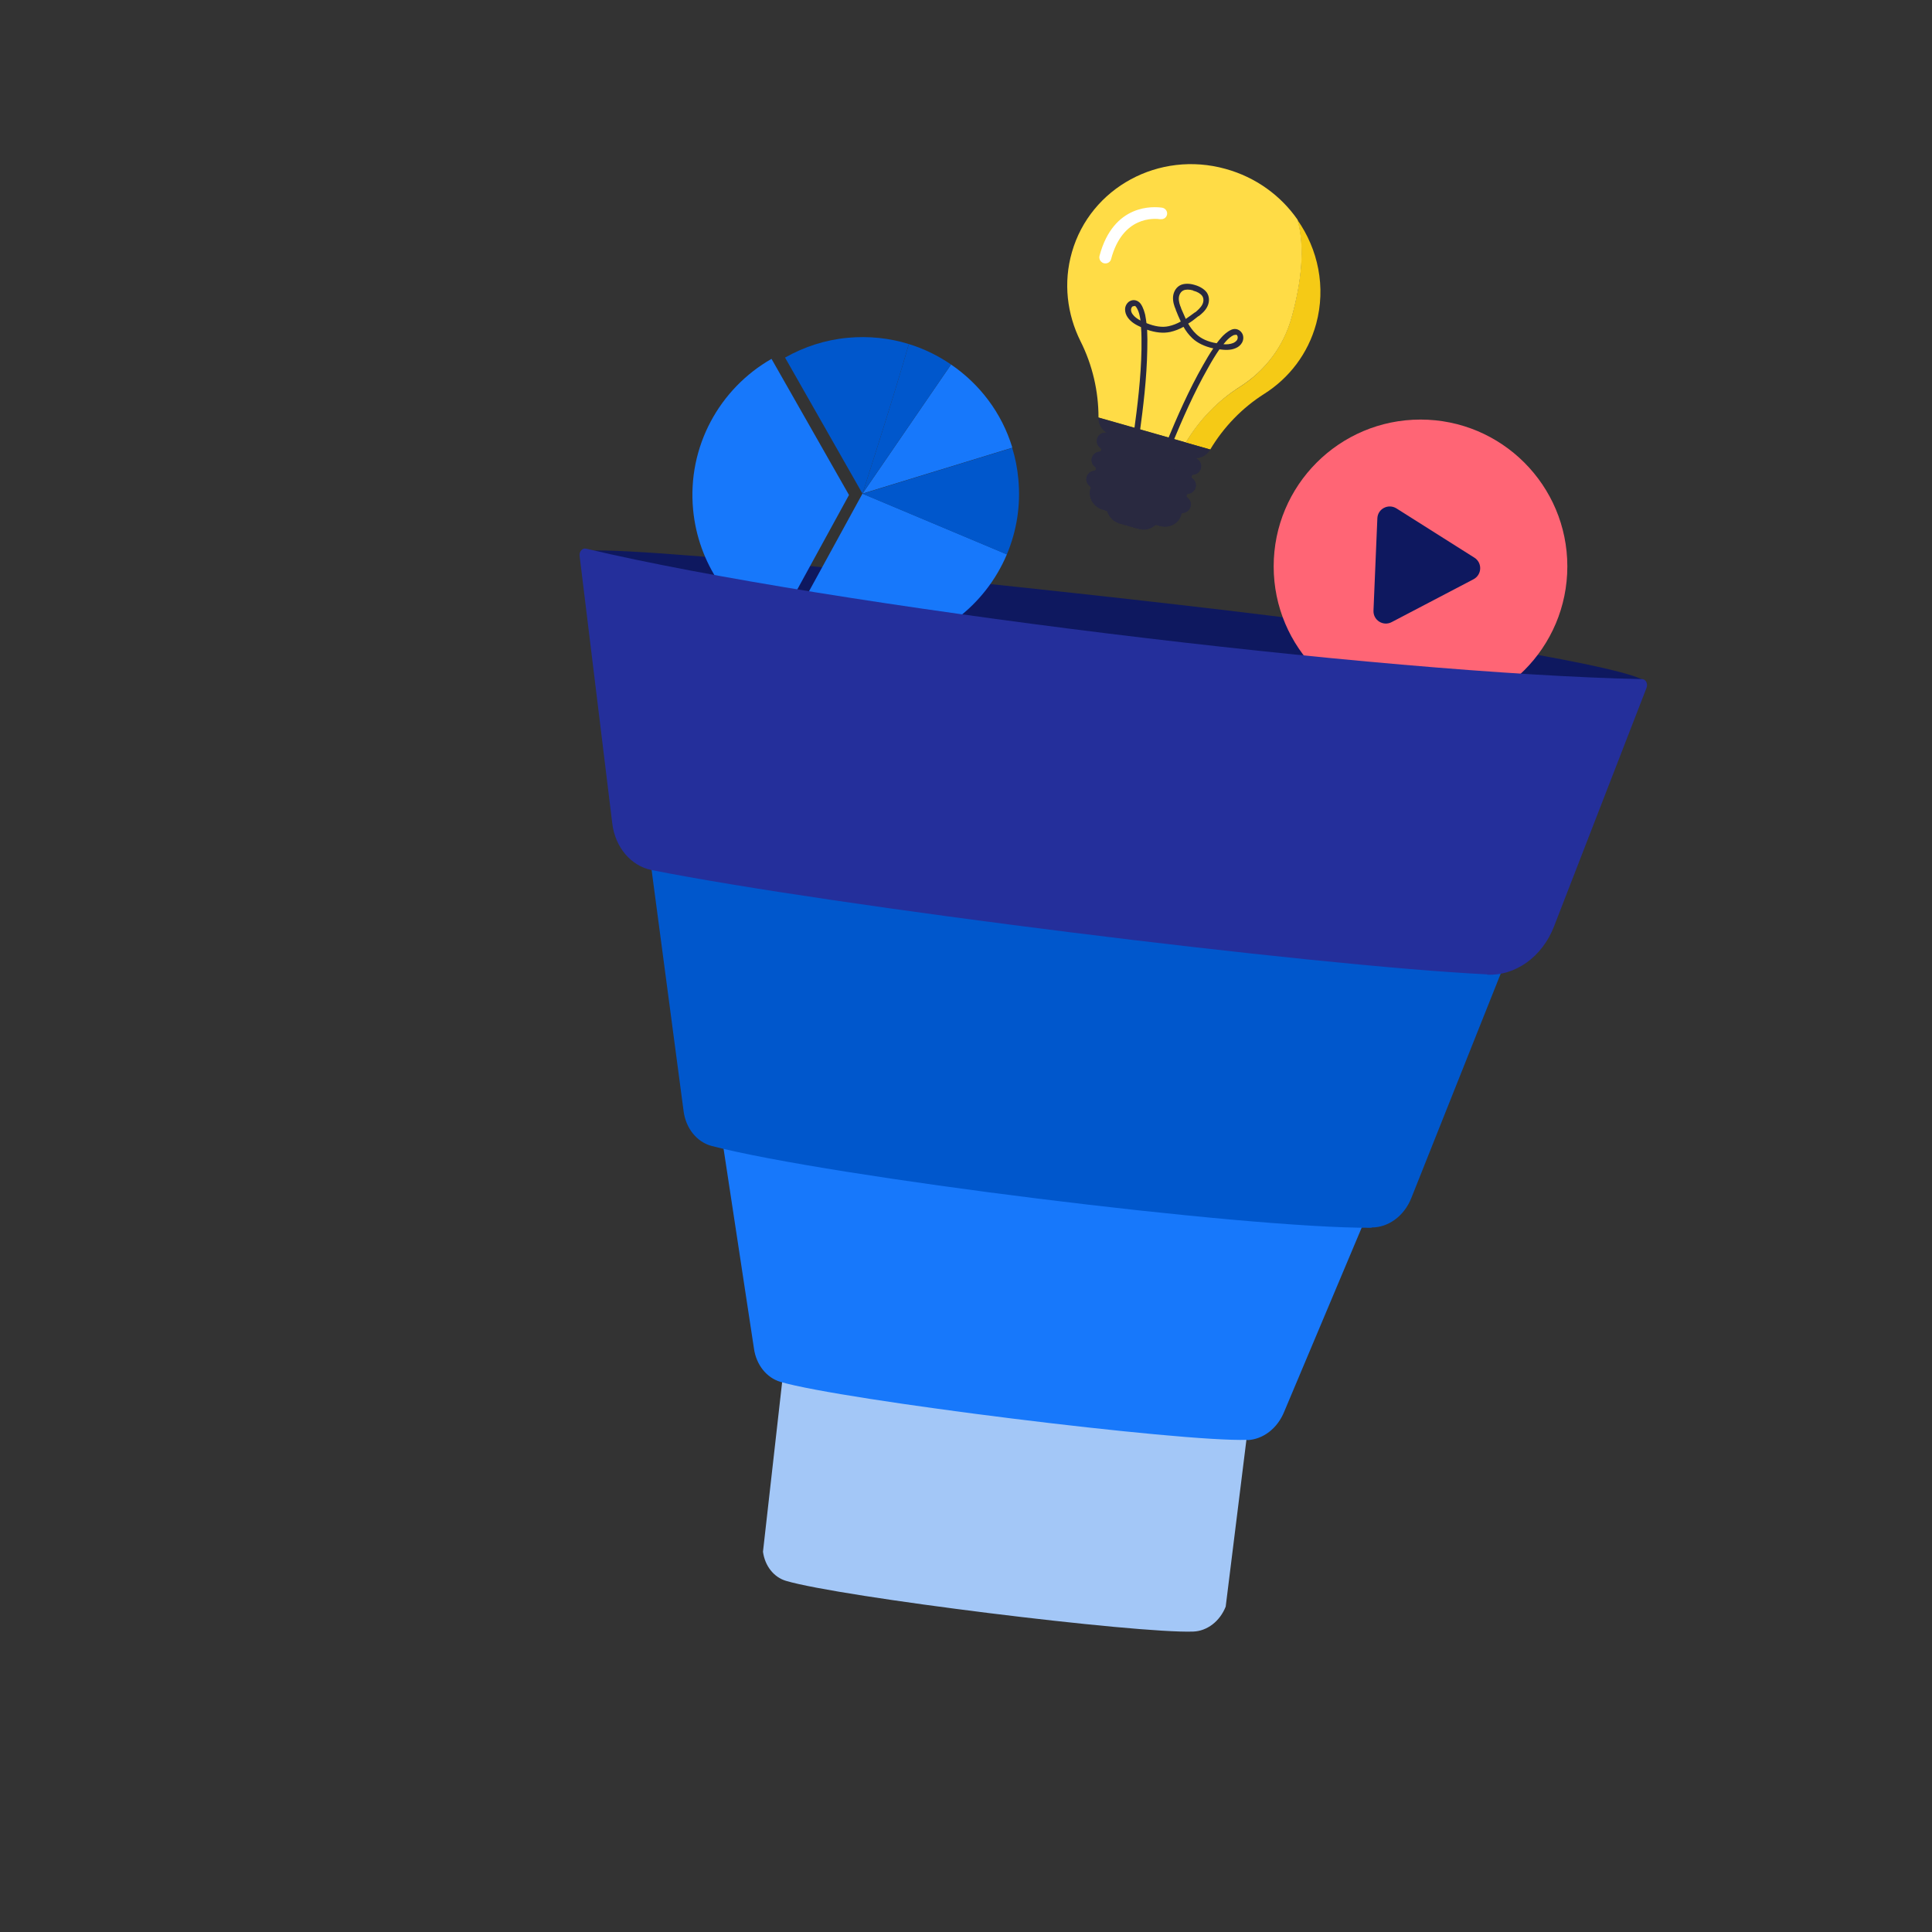 <?xml version="1.0" encoding="UTF-8"?>
<svg id="Jen_Collins" xmlns="http://www.w3.org/2000/svg" viewBox="0 0 120 120">
  <rect x="0" y="0" width="120" height="120" fill="#333333" stroke="none"/>
  <defs>
    <style>
      .cls-1 {
        fill: #a3c7f7;
      }

      .cls-2, .cls-3 {
        fill: #0e185f;
      }

      .cls-4 {
        fill: #ffdc46;
      }

      .cls-5 {
        fill: #ff6575;
      }

      .cls-3 {
        fill-rule: evenodd;
      }

      .cls-6 {
        fill: #292940;
      }

      .cls-7 {
        fill: #0057cc;
      }

      .cls-8 {
        fill: #fff;
      }

      .cls-9 {
        fill: #242f9b;
      }

      .cls-10 {
        fill: #f5ca16;
      }

      .cls-11 {
        fill: #1778fb;
      }
    </style>
  </defs>
  <g>
    <path class="cls-1" d="M77.83,86.43c-.05.39-1.32,1-7.1.28-5.78-.71-21.73-3.54-21.68-3.92s16.08,1.36,21.85,2.08c5.78.71,6.97,1.18,6.92,1.56Z"/>
    <path class="cls-1" d="M74.12,101.34c-3.55.13-21.94-2.15-25.3-3.15-.75-.22-1.31-.92-1.43-1.81l1.51-13.37c-.02-.14.09-.25.21-.21,6.41,2.01,22.38,3.92,28.45,3.53.16-.01.26.17.2.34l-1.63,13.12c-.36.91-1.15,1.52-2.02,1.55Z"/>
  </g>
  <g>
    <path class="cls-7" d="M85.54,73.85c-.05.44-5.47.65-12.09-.17-6.62-.82-28.45-3.51-28.7-4.97-.08-.44,22.28,2.04,28.9,2.86,6.62.82,11.94,1.84,11.89,2.28Z"/>
    <path class="cls-11" d="M77.46,89.43c-4.07.15-25.14-2.47-28.99-3.6-.86-.26-1.5-1.06-1.64-2.07l-2.25-14.79c-.02-.16.11-.29.24-.24,7.34,2.31,33.46,5.46,40.42,5.01.18-.01.3.2.23.39l-5.7,13.54c-.42,1.05-1.32,1.74-2.31,1.78Z"/>
  </g>
  <path class="cls-2" d="M102.29,42.45c-.09.72-10.53.02-23.71-1.61-13.17-1.63-42.32-5.82-42.23-6.54s29.38,2.31,42.55,3.94c13.17,1.63,23.47,3.49,23.38,4.21Z"/>
  <g>
    <g>
      <path class="cls-11" d="M48.91,39.19c1.65.9,3.57,1.34,5.58,1.15,3.69-.35,6.71-2.72,8.05-5.91l-8.97-3.77-4.67,8.53Z"/>
      <path class="cls-11" d="M62.88,27.81c-.65-2.15-2.02-3.95-3.81-5.17l-5.5,8.02,9.3-2.85Z"/>
      <path class="cls-11" d="M52.73,30.74l-4.81-8.45c-3.22,1.84-5.24,5.44-4.87,9.37.32,3.34,2.28,6.12,5.01,7.62l4.67-8.53Z"/>
    </g>
    <g>
      <path class="cls-7" d="M62.54,34.43c.6-1.43.87-3.03.71-4.68-.06-.67-.19-1.32-.38-1.93l-9.3,2.85,8.97,3.77Z"/>
      <path class="cls-7" d="M59.07,22.64c-.8-.55-1.68-.98-2.62-1.27-1.02,3.55-2.88,9.29-2.88,9.29l5.5-8.02Z"/>
      <path class="cls-7" d="M56.45,21.37c-1.19-.37-2.47-.51-3.79-.39-1.42.13-2.73.57-3.9,1.23l4.81,8.45s1.86-5.74,2.88-9.29Z"/>
    </g>
  </g>
  <g>
    <circle class="cls-5" cx="88.23" cy="35.18" r="9.12"/>
    <path class="cls-3" d="M85.43,35.06l.12-2.86c.02-.6.68-.94,1.19-.62l2.42,1.53,2.42,1.53c.5.32.47,1.06-.06,1.34l-2.54,1.33-2.54,1.33c-.53.28-1.16-.12-1.13-.72l.12-2.86Z"/>
  </g>
  <g>
    <path class="cls-10" d="M81.75,20.11c-.51,1.87-1.69,3.38-3.22,4.35-1.39.88-2.53,2.07-3.36,3.46l-1.52-.43c.82-1.39,1.96-2.58,3.36-3.46,1.53-.97,2.71-2.48,3.22-4.35.59-2.15.84-4.3.35-6.03,1.29,1.83,1.79,4.18,1.17,6.46"/>
    <path class="cls-4" d="M80.24,19.67c-.51,1.88-1.69,3.38-3.22,4.35-1.39.88-2.53,2.07-3.36,3.46l-5.43-1.55c0-1.62-.37-3.25-1.12-4.74-.83-1.67-1.08-3.62-.53-5.53,1.15-4.01,5.41-6.32,9.54-5.17,1.89.52,3.44,1.67,4.47,3.15.49,1.73.24,3.88-.35,6.03"/>
    <path class="cls-6" d="M74.01,30.6c.12-.07.21-.18.25-.32.06-.21-.03-.43-.19-.56-.05-.04-.07-.09-.05-.15.01-.05.06-.09.12-.1.07,0,.14-.03.2-.06.12-.07.21-.18.25-.32.07-.24-.05-.49-.27-.61-.03-.02-.07-.03-.11-.05l-5.4-1.54s-.08-.02-.12-.02c-.1,0-.21.02-.29.06-.12.07-.21.18-.25.32-.06.21.03.43.19.56.05.04.07.09.05.15-.01.05-.06.09-.12.1-.07,0-.14.03-.2.06-.12.07-.21.18-.25.32-.06.21.03.43.19.56.05.04.07.09.05.15-.01.05-.06.09-.12.1-.07,0-.14.03-.2.06-.12.07-.21.18-.25.32-.06.21.03.43.19.56.05.04.07.09.05.15l-.03.1h0c-.09.53.25,1.06.79,1.21l.2.06s.08.05.1.09c.11.33.38.6.75.71l1.19.34c.36.1.73.01,1-.21.04-.03.08-.04.13-.03l.2.06c.54.15,1.1-.12,1.29-.62h0s.03-.1.03-.1c.01-.05.06-.09.12-.1.07,0,.14-.03.2-.06.12-.07.21-.18.25-.32.06-.21-.03-.43-.19-.56-.05-.04-.07-.09-.05-.15.01-.05.06-.09.12-.1.07,0,.14-.03.2-.06"/>
    <path class="cls-6" d="M68.76,31.7c.09.37.37.69.77.81l1.19.34c.4.11.81,0,1.07-.28l-3.04-.87Z"/>
    <path class="cls-6" d="M74.58,29.1c-.04.14-.13.25-.25.32-.09.05-.19.07-.29.06-.04,0-.08,0-.12-.02l-5.4-1.54s-.08-.03-.11-.05c-.22-.12-.34-.37-.27-.61.04-.14.13-.25.25-.32.09-.05.19-.07.29-.06.04,0,.08,0,.12.02l5.4,1.54s.08.03.11.05c.22.12.34.37.27.61"/>
    <path class="cls-6" d="M74.26,30.28c-.04.14-.13.25-.25.32-.09.05-.19.07-.29.06-.04,0-.08,0-.12-.02l-5.4-1.54s-.08-.03-.11-.05c-.22-.12-.34-.37-.27-.61.04-.14.13-.25.25-.32.09-.05.19-.07.29-.06.04,0,.08,0,.12.02l5.4,1.54s.08.03.11.05c.22.12.34.37.27.61"/>
    <path class="cls-6" d="M73.94,31.47c-.04.14-.13.25-.25.32-.09.05-.19.07-.29.06-.04,0-.08,0-.12-.02l-5.4-1.54s-.08-.03-.11-.05c-.22-.12-.34-.37-.27-.61.04-.14.13-.25.25-.32.09-.05.19-.07.29-.06.04,0,.08,0,.12.02l5.4,1.54s.08.03.11.05c.22.12.34.37.27.61"/>
    <path class="cls-6" d="M73.35,32.02c-.18.51-.75.8-1.3.65l-3.55-1.01c-.55-.16-.89-.7-.78-1.24l5.63,1.61Z"/>
    <path class="cls-6" d="M74.11,18.04c-.23-.07-.47-.07-.61,0-.15.07-.26.24-.28.45-.02.22.06.46.14.64v.02c.1.22.19.44.29.66.19-.13.38-.27.57-.41h.02c.15-.13.34-.29.44-.49.09-.18.09-.39-.01-.53-.1-.14-.3-.26-.54-.32,0,0-.01,0-.02,0M76.76,20.8s-.09,0-.12.01c-.17.07-.35.23-.47.36-.06.07-.12.14-.18.21.21.02.43,0,.62-.08.1-.05.18-.11.23-.19.04-.08.05-.17.02-.24-.02-.05-.06-.08-.09-.09M70.47,19.01s-.07,0-.12.02c-.06.04-.1.13-.1.21,0,.09.03.19.1.28.12.17.3.29.49.39-.01-.09-.03-.18-.05-.28-.03-.17-.11-.41-.22-.56-.02-.03-.05-.06-.1-.08M70.43,26.83c.21-1.54.44-3.36.47-5.16,0-.46.01-.91-.03-1.35-.29-.13-.62-.3-.83-.61-.11-.16-.16-.33-.16-.49,0-.2.1-.38.25-.49.24-.16.54-.1.72.14.17.24.25.57.28.69.03.17.06.34.08.51.52.21.98.28,1.38.19.27-.06.52-.16.75-.29-.11-.23-.21-.47-.31-.72v-.02c-.1-.22-.19-.5-.17-.8.03-.33.21-.61.48-.73.23-.1.55-.1.87,0,.32.09.59.26.74.46.17.24.19.58.04.88-.13.27-.36.46-.54.6h-.02c-.21.17-.41.33-.63.46.13.23.29.45.5.65.29.28.72.48,1.27.57.1-.13.21-.27.32-.39.09-.1.32-.33.59-.45.27-.12.56,0,.69.26.08.17.07.38-.03.55-.08.14-.21.26-.38.33-.33.15-.7.12-1.02.08-.25.36-.48.74-.7,1.14-.89,1.56-1.61,3.23-2.21,4.67l-.33-.14c.6-1.44,1.33-3.13,2.23-4.7.2-.35.4-.7.63-1.03-.54-.12-.98-.33-1.3-.63-.23-.22-.41-.46-.55-.71-.25.14-.52.25-.83.32-.43.09-.91.04-1.43-.14.02.4.02.8.01,1.21-.03,1.82-.26,3.65-.47,5.2l-.35-.06Z"/>
    <path class="cls-6" d="M68.22,25.94s0,.01,0,.02c0,.48.32.92.8,1.05l4.92,1.41c.48.14.97-.06,1.22-.48,0,0,0-.01.01-.02l-6.95-1.98Z"/>
    <path class="cls-8" d="M72.1,13.62c-.39-.06-2.37-.23-3.09,2.48-.05.19-.25.3-.45.25-.07-.02-.13-.06-.18-.11-.08-.09-.12-.22-.09-.34.87-3.29,3.4-3.07,3.89-3,.2.03.34.22.31.41-.03.2-.21.33-.41.3"/>
  </g>
  <g>
    <path class="cls-9" d="M93.88,58.64c-.07.59-9.03.96-18.89-.25-9.86-1.22-34.56-4.59-34.45-6.3.04-.59,25.81,2.16,35.67,3.37,9.86,1.22,17.74,2.59,17.67,3.18Z"/>
    <path class="cls-7" d="M85.19,76.26c-7.95.04-33.65-3.18-40.98-5.08-.92-.24-1.61-1.09-1.75-2.16l-2.21-16.66c-.03-.19.15-.35.3-.28,5.41,2.5,48.07,7.92,53.17,6.54.11-.03.19.09.15.2l-6.21,15.59c-.44,1.11-1.41,1.83-2.46,1.83Z"/>
  </g>
  <path class="cls-9" d="M92.38,60.52c-10.91-.53-40.79-4.27-51.91-6.48-1.28-.26-2.26-1.41-2.44-2.89l-2.03-16.63c-.03-.27.18-.5.41-.44,15.07,3.57,49.5,7.78,65.57,8.1.24,0,.39.28.29.54l-5.75,14.83c-.73,1.88-2.39,3.07-4.16,2.99Z"/>
</svg>